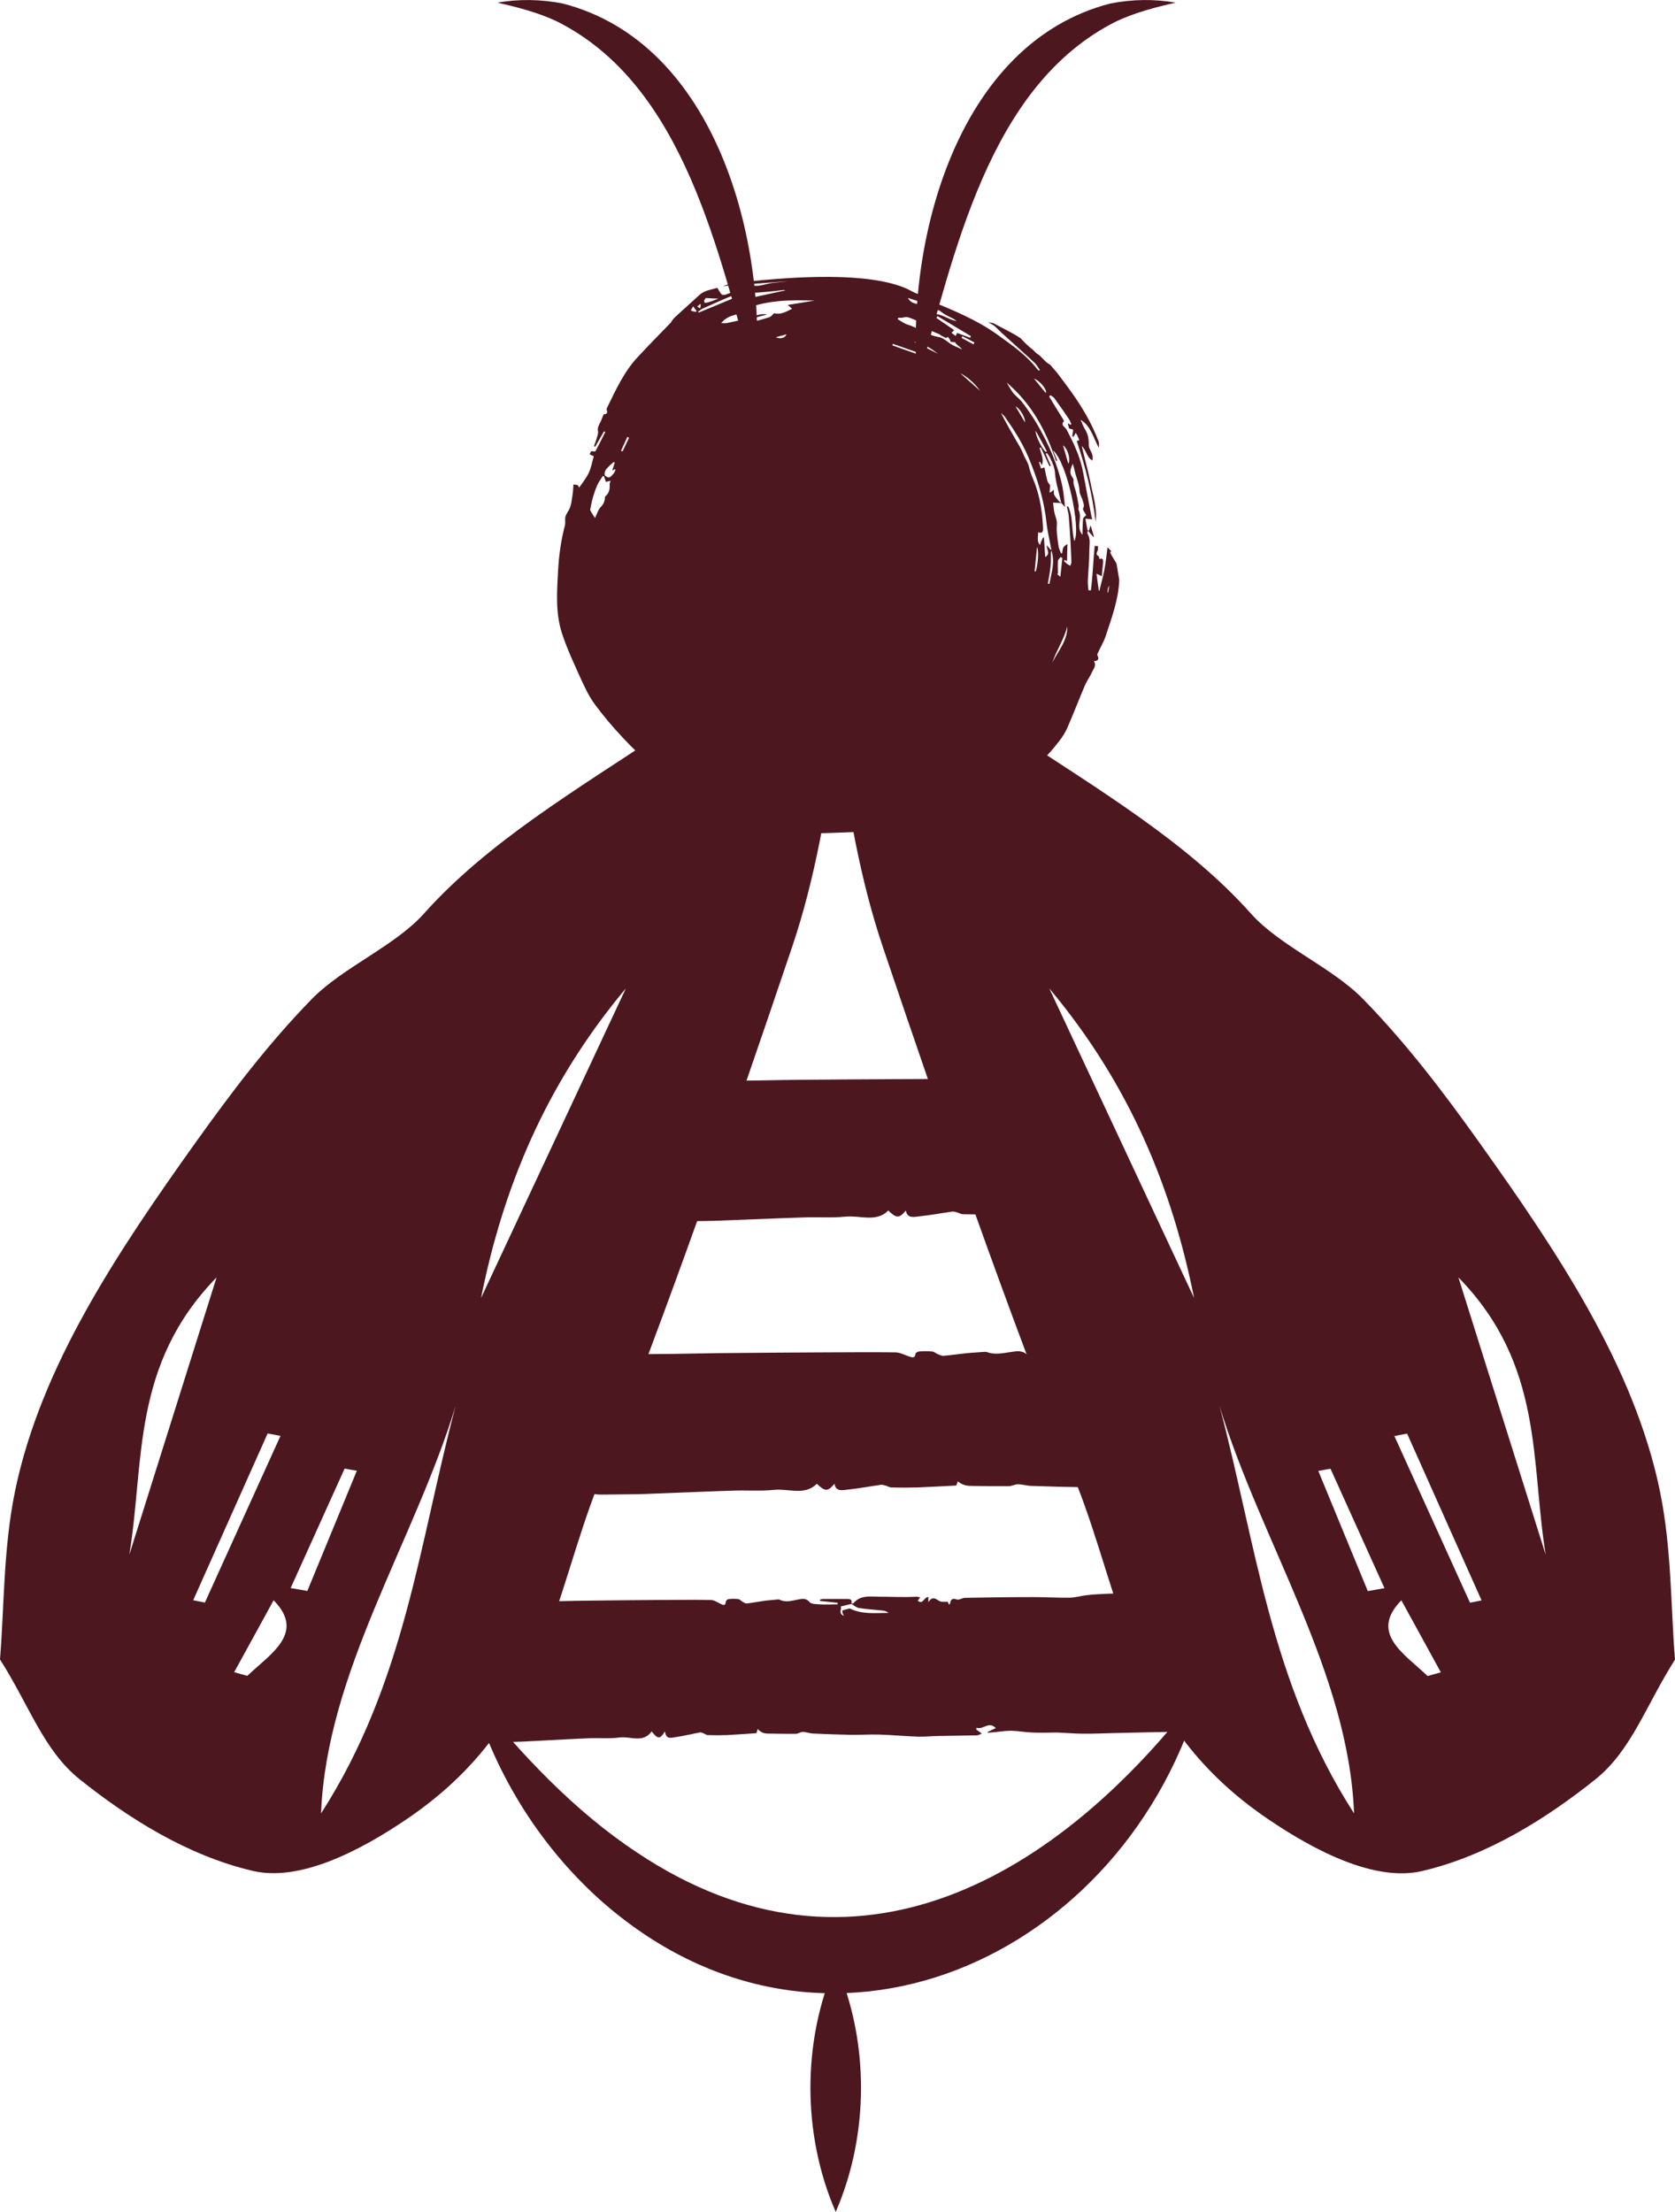 <svg viewBox="0 0 131.62 173.73" xmlns="http://www.w3.org/2000/svg" id="Laag_2"><defs><style>.cls-1{fill:#4d1720;stroke-width:0px;}</style></defs><path d="m0,130.34c2.32,3.64,3.42,7.14,6.27,9.42,3.77,3.01,8.42,5.98,13.61,7.19,3.64.85,8.31-1.5,12.14-4.11,10.82-7.36,11.41-17.23,15-26.28,5.55-14,10.47-28.11,15.24-42.23,1.8-5.34,2.69-10.82,3.49-16.25.45-3.04-1.95-4.36-5.94-3.48-2.76.61-5.72,1.57-7.86,3-6.61,4.41-13.6,8.52-18.64,14.16-2.27,2.54-6.36,4.21-8.8,6.7-3.45,3.53-6.35,7.38-9.1,11.22-6.25,8.75-12.18,17.64-14.21,27.35C.25,121.59.34,126.21,0,130.33h0Zm25.23,12.09c.42-11.06,7.29-21.29,10.57-31.99-2.86,10.75-3.96,21.72-10.57,31.99Zm23.95-64.8c-3.78,8.08-7.56,16.16-11.38,24.32,1.71-8.55,5.01-16.72,11.38-24.32h0ZM10.16,122.12c1.21-7.29.13-14.89,6.86-21.79-2.36,7.49-4.61,14.64-6.86,21.79Zm10.88-9.53c.33.06.67.13,1,.19-1.98,4.36-3.96,8.73-5.94,13.09-.31-.06-.61-.12-.92-.18,1.95-4.37,3.9-8.74,5.85-13.1h.01Zm-1.6,19.04c-.35-.1-.69-.19-1.04-.29,1.03-1.88,2.07-3.76,3.1-5.65,2.52,2.57-.21,4.17-2.07,5.94h.01Zm4.71-6.67c-.44-.08-.87-.15-1.31-.23,1.41-3.13,2.83-6.25,4.24-9.38.32.06.64.11.96.17-1.3,3.15-2.59,6.29-3.89,9.44Z" class="cls-1"></path><path d="m130.42,117.04c-2.03-9.71-7.96-18.6-14.21-27.35-2.75-3.85-5.65-7.69-9.1-11.22-2.43-2.49-6.53-4.16-8.8-6.7-5.04-5.65-12.03-9.76-18.64-14.16-2.14-1.42-5.1-2.39-7.86-3-4-.88-6.39.44-5.94,3.48.8,5.43,1.69,10.91,3.49,16.25,4.77,14.12,9.69,28.23,15.24,42.23,3.59,9.05,4.18,18.92,15,26.28,3.83,2.61,8.5,4.96,12.14,4.11,5.19-1.21,9.85-4.19,13.61-7.19,2.85-2.28,3.96-5.78,6.27-9.42-.34-4.12-.25-8.74-1.2-13.3h0Zm-34.59-6.6c3.27,10.69,10.15,20.93,10.57,31.99-6.61-10.26-7.71-21.24-10.57-31.99h0Zm-2-8.49c-3.82-8.16-7.6-16.24-11.38-24.32,6.37,7.6,9.67,15.78,11.38,24.32h0Zm20.77-1.62c6.74,6.9,5.66,14.49,6.86,21.79-2.25-7.15-4.5-14.3-6.86-21.79h0Zm1.83,25.37c-.31.06-.61.12-.92.18-1.98-4.36-3.96-8.73-5.94-13.09.33-.06.67-.13,1-.19,1.95,4.37,3.9,8.74,5.85,13.1h0Zm-6.31,0c1.03,1.88,2.07,3.76,3.1,5.65-.35.1-.69.19-1.04.29-1.85-1.76-4.59-3.36-2.07-5.94h0Zm-6.53-10.17c.32-.06.64-.11.96-.17,1.41,3.13,2.83,6.25,4.24,9.38-.44.08-.87.15-1.31.23-1.3-3.15-2.59-6.29-3.89-9.44h0Z" class="cls-1"></path><path d="m66.89,125.94c.05,0,.13.03.16,0,.54-.66,1.27-.54,1.94-.53,1.01,0,2.02.06,3.03,0,.08,0,.15.03.29.05-.08.11-.13.18-.19.26.4.37.5-.31.83-.28v.4c.31-.48.55-.29.85-.1.16.11.41.05.68.07,0,0,.04.11.08.21.05-.03.09-.04.09-.05.05-.35.18-.47.53-.34.18.06.42-.12.64-.13,1.77-.03,3.54-.06,5.31-.06.96,0,1.92.06,2.88.05.46,0,.92-.15,1.38-.2.53-.06,1.07-.09,1.6-.11.96-.04,1.92-.08,2.88-.11,1.2-.04,2.4-.07,3.61-.08.29,0,.61.03.85.18.42.26.48.76.48,1.25,0,1.85,0,3.69-.03,5.54,0,.7-.06,1.39-.07,2.09,0,.31.04.62.04.93,0,.74-.24,1-.88,1.01-2.1.04-4.2.08-6.3.13-.83.02-1.66.06-2.49.05-.66,0-1.33-.07-1.99-.09-.66,0-1.31.03-1.97,0-.56-.02-1.11-.13-1.67-.14-.43,0-.87.07-1.3.11-.18.02-.36.03-.54.05v-.06c.2-.1.4-.2.64-.31-.56-.58-1.01.17-1.51-.03,0,.05-.02.1-.03.14.12.09.24.18.44.32-.16.06-.27.14-.38.14-.98.02-1.95.03-2.93.05-.58,0-1.15.07-1.73.05-1.01-.03-2.02-.13-3.03-.16-.73-.02-1.45.03-2.18.02-.99-.02-1.98-.05-2.97-.1-.28,0-.56-.12-.84-.13-.19,0-.37.15-.56.15-.74,0-1.47,0-2.21-.02-.31,0-.57-.12-.78-.36-.04.13-.07.24-.1.33-.77.05-1.54.11-2.31.15-.51.02-1.01.02-1.52,0-.11,0-.22-.1-.33-.14-.09-.03-.19-.08-.28-.07-.64.12-1.27.28-1.91.37-.32.04-.75.23-.84-.45-.39.63-.56.62-1.04,0-.71.96-1.68.36-2.53.48-.8.11-1.62.02-2.43.06-1.71.07-3.42.18-5.13.26-.87.04-1.74.03-2.61.05s-1.29-.42-1.3-1.39c-.01-.94-.02-1.88-.06-2.81-.07-1.42-.16-2.84-.24-4.26-.03-.61-.03-1.22-.07-1.83-.01-.26.1-.36.29-.46.72-.35,1.48-.23,2.23-.25,1.12-.03,2.24-.03,3.36-.05,1.16-.02,2.33-.06,3.49-.07,1.82-.02,3.63-.04,5.45-.05,1.4,0,2.8-.03,4.19,0,.26,0,.52.18.77.3.2.09.38.21.42-.18,0-.08.14-.19.21-.19.25-.03.51-.03.76,0,.11,0,.2.13.31.19.12.06.25.17.37.15.44-.05.88-.14,1.33-.2.36-.05.72-.07,1.09-.11.04,0,.09,0,.12,0,.51.27.99.09,1.5,0,.22-.04.59-.15.87.19.15.18.53.17.8.19.47.03.95,0,1.42,0,0-.04,0-.08,0-.12-.46-.05-.93-.1-1.39-.15v-.09c.06-.02.13-.06.19-.06h2c.25,0,.36.11.27.39-.27.07-.55.13-.83.2.12.17-.22.54.25.74-.07-.15-.1-.21-.12-.28,0-.07,0-.14,0-.15.2-.06.37-.1.58-.16.94.48,2,.36,3.06.35-.14-.1-.3-.16-.46-.18-.62-.07-1.25-.1-1.86-.2-.22-.03-.41-.21-.62-.33h-.01Z" class="cls-1"></path><path d="m87.95,116.79c-.96-.02-1.93.03-2.89.02-1.32-.02-2.63-.05-3.95-.1-.37,0-.74-.12-1.11-.13-.25,0-.5.15-.75.15-.98,0-1.96,0-2.94-.02-.42,0-.77-.12-1.04-.36-.05.13-.1.24-.13.33-1.03.05-2.05.11-3.07.15-.67.02-1.35.02-2.02,0-.15,0-.29-.1-.44-.14-.12-.03-.26-.08-.38-.07-.85.12-1.69.28-2.54.37-.43.04-1,.23-1.12-.45-.52.63-.74.62-1.38,0-.95.96-2.23.36-3.37.48-1.06.11-2.15.02-3.23.06-2.27.07-4.54.18-6.82.26-1.15.04-2.31.03-3.46.05-1.16.02-1.71-.42-1.73-1.39-.02-.94-.03-1.88-.09-2.81-.09-1.42-.22-2.84-.32-4.26-.04-.61-.05-1.22-.09-1.83-.02-.26.13-.36.39-.46.96-.35,1.97-.23,2.96-.25,1.49-.03,2.98-.03,4.47-.05,1.55-.02,3.1-.06,4.64-.07,2.41-.02,4.83-.04,7.24-.05,1.86,0,3.72-.03,5.57,0,.34,0,.69.18,1.03.3.27.09.51.21.56-.18,0-.08.18-.19.29-.19.33-.03.68-.03,1.01,0,.14,0,.27.13.41.19.16.06.34.17.5.15.59-.05,1.17-.14,1.76-.2.48-.05.96-.07,1.44-.11.05,0,.11,0,.16,0,.68.27,1.32.09,2,0,.29-.04.78-.15,1.16.19.21.18.7.17,1.07.19.63.03,1.26,0,1.89,0,0-.04,0-.08.02-.12-.62-.05-1.23-.1-1.85-.15v-.09c.08-.02.17-.06.25-.06" class="cls-1"></path><path d="m80.75,95.22c-1.03.05-2.05.11-3.07.15-.67.02-1.35.02-2.02,0-.15,0-.29-.1-.44-.14-.12-.03-.26-.08-.38-.07-.85.12-1.69.28-2.54.37-.43.04-1,.23-1.12-.45-.52.63-.74.62-1.38,0-.95.96-2.23.36-3.37.48-1.06.11-2.15.02-3.23.06-2.27.07-4.54.18-6.82.26-1.15.04-2.31.03-3.46.05-1.16.02-1.71-.42-1.73-1.39-.02-.94-.03-1.88-.09-2.81-.09-1.42-.22-2.84-.32-4.26-.04-.61-.05-1.22-.09-1.83-.02-.26.13-.36.39-.46.96-.35,1.97-.23,2.96-.25,1.49-.03,2.98-.03,4.47-.05,1.55-.02,3.1-.06,4.64-.07,2.41-.02,4.83-.04,7.24-.05,1.86,0,3.72-.03,5.57,0" class="cls-1"></path><path d="m94.43,132.69c-5.82,21.07-29.72,32.15-47.28,16.53-4.96-4.46-8.38-10.21-10.12-16.29,3.96,4.93,8.16,9.36,13.02,12.57,17.13,11.44,33.18,1.97,44.38-12.81h0Z" class="cls-1"></path><path d="m65.67,173.73c-2.64-6.06-2.66-13.41,0-19.47,2.66,6.06,2.64,13.41,0,19.47h0Z" class="cls-1"></path><path d="m51.22,60.32c1.73,1.61,3.76,2.76,5.98,3.54,1.68.59,3.33,1.27,5.1,1.49,1.12.14,2.22.1,3.33.06,1.51-.06,3.02-.1,4.52-.23,1.59-.13,3.09-.53,4.44-1.38,1.07-.68,2.24-1.19,3.46-1.6.33-.11.65-.26.97-.41,1.72-.83,3.07-2.1,4.22-3.59.25-.33.48-.68.64-1.06.47-1.08.9-2.19,1.36-3.28.16-.38.41-.71.58-1.09.11-.25.36-.49.14-.84.29-.02.44-.13.28-.44-.03-.06,0-.17.05-.24.19-.43.44-.83.59-1.28.47-1.44,1.01-2.85,1.07-4.41l-.2-1.21c0-.18-.55-.84-.5-1.02h.1c-.1-.11-.21-.23-.32-.35-.08.6-.14,1.18-.24,1.74-.11.57-.27,1.12-.4,1.68-.02,0-.04-.02-.05-.03-.06-.44-.12-.88-.18-1.31.13.06.26.12.42.2.04-.41.07-.75.1-1.09.03-.29-.11-.35-.29-.25-.02-.08-.02-.21-.07-.24-.26-.14-.12-.29-.06-.45.04-.1,0-.23.02-.34-.08,0-.17-.01-.26-.01-.12,1.17-.15,2.34-.3,3.49-.06,0-.13,0-.19-.01-.02-.25-.06-.51-.05-.76.04-.8.12-1.6.12-2.4,0-.43.12-.88-.16-1.3-.02-.02,0-.08.05-.22.17.2.29.34.41.48.02,0,.04-.01.06-.02-.08-.27-.16-.53-.26-.87-.06.18-.1.29-.13.4h-.11c-.06-.32-.12-.64-.17-.93.21.02.36.03.54.05-.04-.15-.07-.23-.08-.31-.21-1.11-.43-2.22-.63-3.33-.19-1.05-.6-2.03-1.09-2.98-.09-.17-.16-.35-.27-.5-.14-.18-.42-.3-.17-.57.02-.02-.02-.1-.04-.15-.24-.39-.48-.77-.72-1.16-.13-.21-.26-.43-.39-.65l.1-.1c.11.08.25.14.32.25.38.53.76,1.06,1.12,1.6.09.13.14.28.21.43-.02.01-.05.03-.07.04l-.22-.11c.05.18.08.31.11.41.12.03.21.04.3.08.02,0,0,.11,0,.17-.02.12-.04.24-.06.36.04.01.08.02.11.03.05-.09.1-.18.17-.3.06.11.12.18.15.26.05.1.09.21.13.31-.08.03-.14.05-.2.07.7,2.09,1.23,4.18,1.48,6.33.14-1.01-.19-1.99-.38-2.97-.2-.99-.47-1.97-.71-2.96.37.32.37.85.83,1.13.1-.35-.05-.61-.18-.87-.04-.09-.09-.18-.09-.27,0-.45-.03-.88-.29-1.29-.15-.24-.24-.51-.36-.77.84.51.99,1.42,1.44,2.21,0-.21.03-.37-.02-.5-.14-.37-.3-.74-.47-1.1-.6-1.27-1.39-2.43-2.23-3.55-.19-.26-.39-.51-.58-.77-.18-.21-.36-.42-.54-.62-.13-.07-.25-.15-.37-.27l-.46-.46c-.15-.09-.28-.19-.4-.32-.02-.02-.03-.04-.05-.06-.37-.29-.72-.61-1.03-.96-.66-.45-1.4-.77-2.09-1.16-.1-.06-.24-.05-.45-.09.23.13.37.19.48.28.19.16.36.35.54.52.87.79,1.75,1.57,2.61,2.37.17.16.28.38.42.57-.03.02-.05.04-.08.05-.04-.04-.09-.07-.12-.11-.85-1.1-1.99-1.89-3.1-2.69-1.65-1.19-3.51-1.94-5.37-2.71-.08-.03-.18-.06-.26-.05-.3.03-.34-.13-.25-.4-.52,0-.88-.3-1.31-.49-2.95-1.28-8.5-.99-13.02-.48-.47.05-.95.12-1.39.29l5.14-.38c-.38.04-.76.09-1.15.12-.54.05-1.04.3-1.62.23-.22-.03-.46.06-.67.13-.51.18-1,.4-1.51.58-.09.03-.26.02-.31-.04-.12-.15-.22-.33-.32-.5-.5.14-1,.2-1.39.54-.58.53-1.16,1.05-1.74,1.58-.19.18-.4.35-.51.59-.91.94-1.79,1.83-2.64,2.75-1.06,1.14-1.7,2.55-2.38,3.94-.03.06-.06.14-.04.19.15.33-.12.31-.24.35-.08.2-.15.37-.22.54-.12.25-.28.46-.22.78.03.18-.05.37-.1.55-.06.21-.14.42-.22.63l.1.04c.23-.4.46-.8.69-1.21.03.02.06.04.1.06-.25.5-.5,1-.77,1.5-.02.04-.17,0-.34,0-.01.02-.06.13-.12.24.12.06.21.1.33.16-.13.44-.21.9-.4,1.31-.19.4-.48.75-.75,1.15-.06-.11-.1-.18-.11-.2-.15-.02-.26-.04-.34-.05-.02.23-.02.49-.06.74-.07.42-.09.87-.28,1.23-.12.23-.29.42-.31.7-.01.18.02.38-.02.55-.31,1.18-.48,2.39-.54,3.62-.09,1.63-.21,3.28.32,4.89.41,1.24.98,2.44,1.52,3.64.3.65.62,1.32,1.05,1.9,1.34,1.82,2.92,3.43,4.57,4.96l-.09.04Zm35.82-14.06c.04-.13.15-.25.15-.38l-.12.71h0c-.06-.13-.04-.24,0-.33h-.01Zm-5.79-16.52c.5.18,1.06.91.93,1.13-.3-.36-.58-.71-.93-1.13Zm1.44,22.3c.33-.98.93-1.83,1.18-2.85.02,1.14-.72,1.93-1.18,2.85Zm-21.72-25.55c.27-.08.55-.15.82-.23-.06.26-.45.4-.82.23Zm21.49,19.37s-.08-.01-.12-.02c.07-.45.17-.9.21-1.35.04-.35.02-.71.03-1.06,0-.06.02-.13.04-.19.3.93,0,1.76-.16,2.62Zm-1.16-.99c.06-.63.13-1.26.19-1.91.15.26.09,1.29-.1,1.92h-.1.01Zm2.01.43c-.12-.11-.19-.17-.26-.23.03,0,.05,0,.08.01,0-.34-.02-.68,0-1.01,0-.11.14-.21.21-.32.05.03.09.06.14.08-.05.47-.1.94-.16,1.46h-.01Zm1.14-8.31c.12.53.36,1.03.38,1.58,0,.25.19.5.25.76.05.19.16.37.03.6-.06.1.17.38.24.53-.1.12-.23.19-.24.28-.04.34-.03.68-.05,1.03v.24c-.27-.31-.27-.63-.24-.94.03-.34.1-.66-.06-1.01-.05-.11.02-.26,0-.38-.06-.35-.13-.69-.21-1.03-.07-.31-.24-.6-.19-.94,0-.08-.06-.18-.12-.26-.25-.35-.09-.68.06-1.03.05.19.11.38.15.57h0Zm-.5-.56c-.15-.51-.28-.97-.42-1.45.35.22.62,1.09.42,1.45Zm-.98-.21s.07-.04.1-.05c-.1-.24-.2-.48-.33-.8,1.14.96,2.21,6.22,1.68,7.13-.24-.9-.08-1.85-.48-2.72h-.11c.05.26.13.5.15.74.06.69.1,1.38.14,2.07.03.52.05,1.04.07,1.56,0,.1-.06.19-.09.29-.08-.05-.17-.09-.25-.15-.08-.06-.15-.13-.23-.2,0-.04,0-.07.02-.11.07.03.14.05.21.08,0-.46.02-.88.03-1.34-.13.11-.26.17-.32.28-.07.13-.07.3-.1.46h-.09c-.06-.18-.16-.36-.19-.55-.08-.58-.18-1.15-.13-1.74.03-.31-.15-.65-.21-.98-.05-.25-.06-.51-.09-.71.25.01.45.02.65.03h0c.07.07.14.15.29.31-.07-.56-.1-1.04-.19-1.51-.09-.48-.22-.95-.37-1.41-.4-1.26-.98-2.46-1.65-3.61-.34-.58-.73-1.13-1.14-1.68-.2-.27-.5-.47-.71-.73-.19-.24-.33-.51-.53-.84,1.99,1.7,3.12,3.83,3.88,6.17h0Zm-1.17.58c-.06-.18-.11-.34-.16-.5.03,0,.05-.02.08-.03.04.07.08.15.15.28.19-.5-.08-.93-.18-1.37l.1-.03c.23.49.45.98.68,1.47l.1-.04c-.13-.31-.27-.62-.4-.94.04-.02.07-.03.11-.05.08.13.18.24.24.38.18.38.35.74.38,1.18.05.69.27,1.37.42,2.05.02.1.05.21.07.31-.07-.06-.15-.11-.21-.18-.12-.15-.26-.3-.34-.46-.05-.1-.02-.23-.03-.41-.1.09-.17.15-.24.21h-.1c.02-.19.04-.37.05-.55-.08-.12-.19-.23-.22-.36-.09-.33-.15-.68-.23-1.05-.11.04-.18.06-.27.09h0Zm-4.79-6.11c-.52-.46-1.04-.92-1.56-1.38.63.33,1.14.8,1.56,1.38Zm4.36,3.15c.05.08.11.17.16.25.25.45.49.91.73,1.36-.03.01-.06.03-.09.04-.26-.2-.81-1.25-.8-1.66h0Zm-.83-.67c-.24-.4-.47-.8-.74-1.25.34.15.78.88.74,1.25Zm-4.04-6.12c-.31-.17-.62-.34-.94-.51.02-.04.04-.09.06-.13.32.16.64.32.95.49-.03.05-.05.11-.08.16h.01Zm-.26-.52c-.35-.13-.7-.26-1.03-.38-.04.09-.08.16-.12.24-.1-.08-.2-.16-.32-.25.09-.09.15-.15.21-.21-.48-.33-.94-.64-1.4-.96.03-.05.06-.09.08-.14.88.52,1.76,1.05,2.63,1.57l-.06.14h0Zm-4.92-3.14c.39.13.7.23,1.01.33.25.08.51.13.76.23.11.04.32.08.22.31,0,.01.14.15.17.13.21-.1.34-.01.53.14.26.21.59.34.89.5.08.04.15.1.26.19-.66-.11-1.17-.62-1.86-.55-.1-.35-.8-.15-.79-.7-.4-.14-.88-.03-1.18-.59h0Zm-.74,1.57h.36v-.02c.12-.01.24-.05.35-.03.18.04.37.11.54.19.21.09.46.15.46.47,0,.03.09.08.15.1.47.2.94.4,1.41.6.03.01.06.06.09.08.11.06.22.11.41.2,0,0,.11-.09.13-.08.1.09.18.21.22.38.13.01.26.03.4.04l-.04.05c.17.15.34.3.51.45v.04c-.26-.12-.52-.22-.77-.36-.35-.2-.68-.55-1.04-.6-.89-.14-1.6-.72-2.43-.97-.27-.08-.52-.27-.78-.42,0-.05.03-.09.04-.14v.02Zm3.14,2.83c-.64-.32-1.28-.63-1.91-.95.73.1,1.33.52,1.91.95Zm-3.55-.78l1.94.68-.02.13c-.65-.23-1.3-.46-1.96-.69,0-.04.02-.08.03-.12h.01Zm11.15,10.98c-.15-.42-.36-.84-.45-1.27-.08-.4-.33-.71-.47-1.08-.15-.39-.38-.75-.59-1.11-.39-.69-.79-1.37-1.16-2.1.11.11.23.2.32.32.7.99,1.34,2,1.82,3.11.71,1.68,1.25,3.38,1.44,5.18.08.73.26,1.45.39,2.18-.06-.06-.13-.11-.19-.18s-.11-.14-.16-.21c-.09.27.35.65-.14.92-.04-.56-.07-1.05-.1-1.55-.08,0-.18.2-.31.61-.28-.32-.13-.65-.15-1,.37.13.4-.11.39-.34-.05-1.17-.22-2.34-.63-3.47h-.01Zm-17.31-14.38c-.71.11-1.42.23-2.11.34.09.08.2.18.34.3-.47.23-.88.49-1.41.35-.13.11-.23.27-.38.32-.69.21-1.39.39-2.09.58-.02,0-.04-.02-.11-.05.64-.39,1.33-.59,2.03-.74-.47-.12-.85.08-1.27.21-.62.2-1.28.32-1.92.46-.1.02-.22,0-.42,0,.32-.4.71-.55,1.11-.66s.81-.18,1.2-.33h-.7c1.8-.83,3.76-.84,5.73-.78h0Zm-6.55-.35c.5-.2,1.02-.37,1.52-.55.17.37.45.27.68.26.64-.04,1.28-.12,1.92-.19.04,0,.09,0,.13.03-1.37.3-2.73.59-4.16.9.18-.12.32-.22.45-.31-.02-.04-.04-.07-.05-.11-1.01.42-2.03.84-3.04,1.26l-.06-.06c.13-.09.24-.2.38-.26.74-.33,1.47-.66,2.22-.97h0Zm-2.08.28s.05-.08.06-.13l1.01.05c-.36.13-.65.26-.96.32-.15.03-.21-.1-.12-.25h.01Zm-.34.34c.05.08,0,.22-.02.33-.08-.05-.19-.07-.23-.14l.24-.19h0Zm-.57.19c.08.12.18.23.27.35-.02.03-.04.05-.06.08-.13-.04-.31-.04-.39-.13l.17-.3h0Zm-5.18,10.24s.09.05.14.07c-.17.36-.34.72-.51,1.08-.04-.02-.08-.04-.12-.06.17-.36.33-.72.5-1.09h0Zm-1.78,2.98c-.02-.14.04-.33.13-.44.17-.21.38-.38.58-.56.03.01.06.02.09.04-.06.17-.11.34-.2.62.09-.04.16-.07.23-.1,0,.05.02.07.02.09-.05.09-.09.2-.16.27-.1.11-.2.26-.34.29-.1.02-.33-.12-.35-.2h0Zm-1.05,2.93c-.04-.06-.09-.14-.08-.2.06-.33.13-.67.22-.99.09-.31.2-.62.33-.92.12-.26.29-.49.44-.73.03.01.07.03.1.04.04.13.08.27.14.43.1-.02.21-.05.37-.09-.03.11-.08.19-.07.28.01.36-.03.69-.33.93-.07.05-.04.21-.07.32-.05.21-.14.37-.31.54-.2.2-.28.52-.42.8-.02.03-.02.07-.02.06-.11-.16-.21-.31-.3-.47Z" class="cls-1"></path><path d="m72.1,30.05c-.99-10.98,3.05-26.68,15.17-29.78,1.72-.33,3.45-.36,5.11-.06-1.65.37-3.21.79-4.65,1.46-10.1,5.05-12.73,18.35-15.64,28.38h0Z" class="cls-1"></path><path d="m59.37,30.05c-2.91-10.03-5.53-23.34-15.63-28.38-1.43-.67-3-1.09-4.65-1.46,1.65-.3,3.39-.27,5.11.06,12.12,3.1,16.16,18.79,15.17,29.78h0Z" class="cls-1"></path></svg>